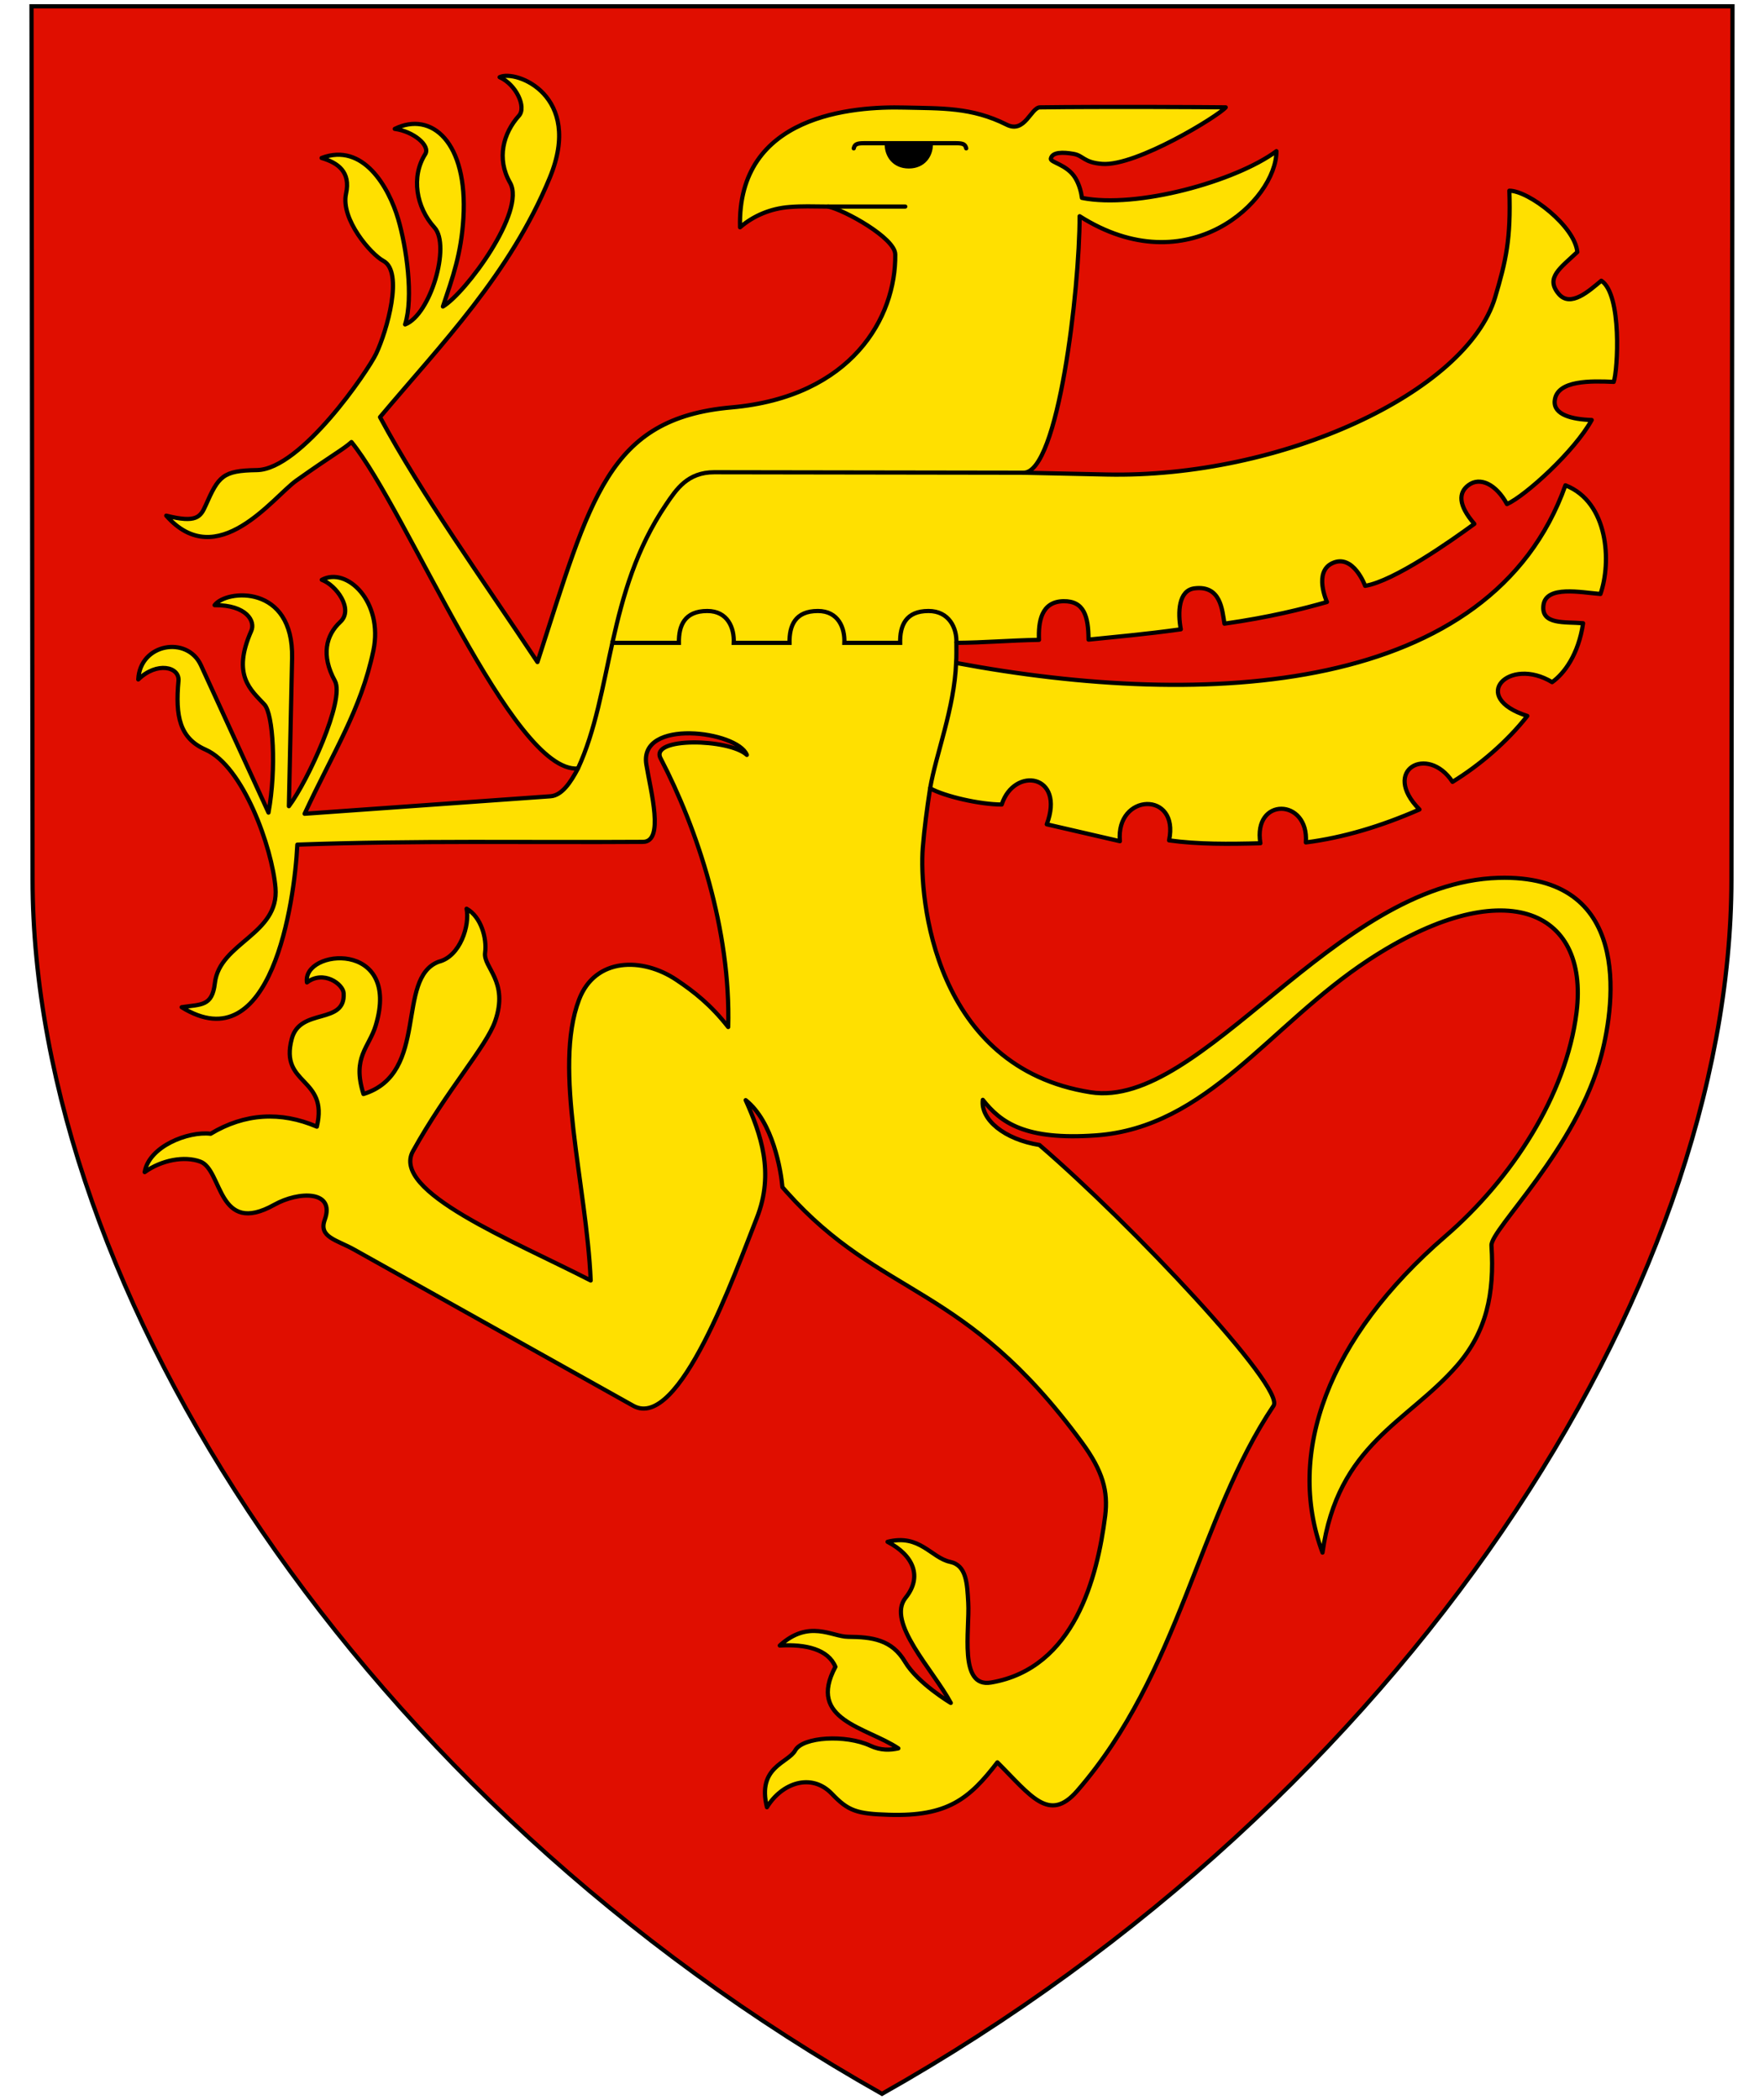 <svg xmlns="http://www.w3.org/2000/svg" height="500" width="420"><path d="m7.5 1.5.252 207.884C7.872 307.575 85.765 428.458 210 498.5c124.235-70.042 202.128-190.925 202.248-289.116L412.5 1.5H7.5z" style="fill:#e00e00;fill-opacity:1;stroke:#000;stroke-opacity:1"/><path d="M227.641 157.833c59.84 11.22 127.384 7.417 145.078-42.292 10.313 4.032 10.97 18.363 8.34 25.876-4.634-.368-12.996-2.12-13.577 2.698-.568 4.713 5.149 3.888 9.445 4.267-1.087 7.462-4.542 12.036-7.379 14.027-10.255-6.213-19.917 3.57-5.903 8.044-4.842 6.151-11.367 11.754-17.807 15.695-5.932-8.977-17.141-2.796-7.87 6.572-9.146 4.009-18.172 6.716-27.055 7.848.793-10.534-12.643-10.898-10.823.196-7.438.2-14.82.273-21.742-.687 2.526-11.829-12.737-11.297-11.707.196l-17.414-4.021c4.475-11.934-7.778-13.846-10.724-4.709-5.172-.006-13.65-1.944-17.046-3.865-.747 4.878-1.39 9.624-1.742 14.108-.951 12.084 2.712 52.439 39.952 58.264 26.52 4.149 57.925-49.89 97.108-51.05 31.759-.94 27.786 29.534 24.554 42.033-5.802 22.442-26.466 41.679-26.219 45.502.752 11.583-1.227 20.574-8.184 28.577-11.818 13.595-28.41 18.655-32.046 44.531-8.786-23.602 1.252-51.156 29.271-75.328 15.757-13.593 28.77-33.587 31.213-53.27 3.097-24.938-17.817-33.309-49.525-12.485-23.68 15.552-38.342 39.872-64.923 41.756-16.82 1.192-22.613-3.022-26.913-8.462-.596 4.697 5.165 9.423 13.478 10.747 22.003 18.908 58.612 57.812 55.746 62.083-17.922 26.715-22.338 63.604-46.75 91.698-6.704 7.715-11.028 1.144-19.005-6.798-6.725 8.745-11.888 12.91-25.803 12.485-7.712-.235-9.69-.91-13.595-4.994-4.864-5.086-11.923-2.615-15.468 3.191-2.397-9.648 5.038-10.47 6.728-13.526 1.793-3.241 12.03-3.849 17.895-1.11 2.48 1.159 4.731 1.05 6.66.625-7.593-5.09-21.823-6.69-14.983-19.422-1.73-4.15-7.024-5.43-13.248-5.063 6.944-6.305 12.413-2.11 16.23-2.081 5.827.043 10.449.68 13.596 5.965 3.06 5.139 10.89 9.78 10.89 9.78-4.177-7.827-15.44-19.216-10.752-25.04 4.015-4.985 1.913-10.078-4.3-13.317 7.663-1.955 10.363 3.812 14.918 4.78 3.884.826 4.034 5.125 4.295 9.717.368 6.478-2.34 20.31 5.41 19.005 19.885-3.349 25.35-25.149 27.19-39.675.744-5.863-.562-10.682-5.548-17.48-28.106-38.322-47.52-34.146-70.31-59.657-.328-.368-.987-1.122-.987-1.122-.34-3.888-2.243-15.585-8.748-20.722 3.56 7.982 6.924 17.273 2.636 28.092-5.194 13.105-18.45 50.802-29.41 44.67L84.32 297.505c-4.15-2.321-8.504-2.957-7.006-7.075 2.58-7.085-6.194-6.855-12-3.606-13.597 7.608-12.302-8.297-17.617-10.266-3.801-1.408-9.249-.371-13.249 2.497 1.02-6.125 10.351-9.778 15.706-9.128 8.086-4.874 16.69-5.374 25.288-1.693 2.842-11.93-8.972-9.694-5.966-20.947 1.997-7.474 12.795-3.195 12.347-10.82-.129-2.185-4.806-5.582-8.74-2.567-1.178-7.971 22.572-10.222 16.37 10.266-1.594 5.265-5.68 7.528-2.913 16.3 15.814-4.879 7.546-27.575 17.895-31.49 5.169-1.258 7.454-8.765 6.659-12.625 3.48 1.922 4.86 7.089 4.403 10.463-.482 3.563 5.723 6.76 2.394 16.311-2.124 6.096-11.477 16.353-19.56 30.936-5.327 9.612 23.462 21.124 42.311 30.797-.97-22.612-9.03-50.408-2.774-66.866 3.826-10.064 15.076-10.131 23.167-4.716 4.245 2.84 8.214 5.972 12.346 11.236.643-23.027-7.356-47.218-16.092-63.952-2.678-5.131 16.325-4.73 20.532-.832-2.284-5.72-25.746-8.736-23.93 2.289 1.072 6.51 4.33 18.382-.798 18.416-26.98.174-54.132-.36-82.299.658-.67 13.756-6.16 51.957-27.537 38.705 4.684-.727 7.256-.143 7.908-5.757 1.117-9.629 15.367-11.54 14.427-22.682-.803-9.52-7.664-28.927-16.647-32.878-6.194-2.724-7.22-7.973-6.45-16.37.31-3.384-5.134-4.645-9.573-.346.405-8.596 11.675-10.462 14.913-3.399l16.092 35.098c1.92-10.543 1.105-23.485-.97-25.734-3.168-3.433-7.847-6.893-3.122-17.549.997-2.248-1.085-6.164-8.74-6.104 2.74-3.728 18.834-5.074 18.45 12.624l-.762 35.237c4.485-5.92 13.403-25.374 10.96-29.826-3.358-6.118-2.116-10.895 1.282-14.046 3.27-3.033-1.019-8.792-4.404-10.023 5.936-3.19 14.717 5.207 12.277 16.855-2.966 14.154-9.526 24.092-16.37 38.843l58.542-4.162c2.714-.193 4.782-3.284 6.536-6.61-15.6 1.228-40.786-61.626-53.925-77.724-2.08 1.855-4.236 2.86-13.139 9.178-5.476 3.887-18.803 22.15-30.963 8.344 7.167 1.8 8.157.336 9.372-2.41 3.096-7 4.06-8.313 12.22-8.437 10.506-.16 26.48-23.683 28.39-27.72 2.58-5.451 6.586-19.517 1.695-22.1-2.889-1.527-10.198-9.89-8.862-16.003 1.134-5.186-1.94-7.337-5.821-8.484 9.923-3.766 16.012 7.007 18.225 14.51 1.981 6.72 3.693 18.653 1.654 25.124 6.008-2.278 10.91-18.762 6.982-23.084-4.359-4.798-5.587-12.097-2.205-17.43 1.323-2.085-2.858-5.477-7.238-6.046 8.698-4.303 17.435 3.085 16.34 21.228-.515 8.548-2.518 14.025-4.875 21.068 5.405-3.21 19.86-22.723 15.986-29.482-3.283-5.727-1.614-11.817 2.113-15.946 1.845-2.042-.683-7.453-4.593-9.178 3.849-1.878 20.011 4.32 11.944 23.92-9.459 22.977-25.811 39.62-40.426 57.015 9.886 18.385 24.41 38.642 37.486 58.313 12.676-39.09 16.69-58.027 46.214-60.63 28.586-2.522 39.168-21.382 38.976-36.43-.05-3.912-12.096-10.568-15.967-11.385-3.989-.028-6.07-.137-9.194.106-4.546.353-8.6 2.088-11.794 4.83h0c-.73-26.896 27.05-28.816 39.14-28.508 8.75.223 15.977-.128 24.348 4.08 4.328 2.175 5.772-4.098 7.924-4.126 15.203-.199 38.647-.061 44.222-.006-1.619 1.987-21.253 14.066-29.388 13.47-4.415-.325-4.496-1.974-6.818-2.384-2.548-.45-5.1-.476-5.428 1.127-.187.911 3.895 1.38 5.848 4.644.986 1.648 1.39 3.448 1.556 4.704 13.04 2.603 36.592-3.93 46.306-11.125.03 11.743-21.04 31.873-46.857 15.482-.015 17.414-5.06 61.072-13.331 61.072l19.716.426c41.576.9 85.773-19.563 92.538-42.187 2.604-8.708 3.779-13.987 3.395-25.387 4.677.045 15.623 8.469 16.175 14.608-4.145 3.898-7.615 6.149-4.45 9.942 2.84 3.402 7.318-.754 10.168-3.115 4.964 3.222 3.92 21.398 2.952 24.086-5.25-.224-13.561-.503-14.047 4.504-.32 3.312 4.09 4.434 8.805 4.571-3.992 7.346-15.769 18.048-20.17 20.025-2.562-4.696-6.402-6.615-9.207-4.487-2.317 1.758-2.483 4.668 1.438 9.195-5.459 4-19.121 13.627-26.002 14.754 0 0-2.791-7.677-7.77-5.418-4.602 2.088-1.322 9.263-1.322 9.263-5.74 1.646-13.683 3.639-24.408 5.16-.541-3.333-.892-9.194-7.14-8.406-3.81.481-3.996 5.726-3.253 9.747-8.51 1.194-15.943 1.823-21.963 2.455-.037-5.436-1.002-9.233-5.98-9.146-5.318.095-5.988 4.924-5.82 9.2-7.217.133-12.966.669-19.669.718-.008 1.522.047 3.252-.067 4.78" style="fill:#ffe000;fill-opacity:1;stroke:#000;stroke-linecap:round;stroke-linejoin:round;stroke-opacity:1"/><path d="M137.605 182.968c8.327-18.006 6.778-41.892 20.97-62.835 2.486-3.667 5.126-7.71 11.495-7.7l73.652.112" style="fill:none;fill-rule:evenodd;stroke:#000;stroke-width:1px;stroke-linecap:butt;stroke-linejoin:miter;stroke-opacity:1"/><path d="M145.313 153.053h16.331c-.066-4.131 1.349-7.588 6.752-7.588 4.915 0 6.462 4.09 6.305 7.588h13.28c-.066-4.131 1.348-7.588 6.751-7.588 4.915 0 6.463 4.09 6.305 7.588h13.28c-.066-4.131 1.348-7.588 6.751-7.588 4.915 0 6.798 4.09 6.64 7.588" style="fill:none;fill-rule:evenodd;stroke:#000;stroke-width:1px;stroke-linecap:butt;stroke-linejoin:miter;stroke-opacity:1"/><path d="M221.697 34.373c0 2.659-1.757 5.316-5.316 5.316s-5.316-2.657-5.316-5.316" style="fill:#000;fill-opacity:1;fill-rule:evenodd;stroke:#000;stroke-width:.858px;stroke-linecap:butt;stroke-linejoin:miter;stroke-opacity:1"/><path d="M203.269 35.321c.223-.89.605-1.227 2.39-1.227h22.002c1.785 0 2.167.336 2.39 1.227" style="fill:none;fill-rule:evenodd;stroke:#000;stroke-width:1px;stroke-linecap:round;stroke-linejoin:round;stroke-opacity:1"/><path d="M227.641 157.833c-.405 10.796-4.809 21.776-6.184 29.845" style="fill:none;fill-rule:evenodd;stroke:#000;stroke-width:1px;stroke-linecap:butt;stroke-linejoin:miter;stroke-opacity:1"/><path d="M197.188 49.18h18.352" style="fill:none;fill-rule:evenodd;stroke:#000;stroke-width:1px;stroke-linecap:round;stroke-linejoin:miter;stroke-opacity:1"/></svg>